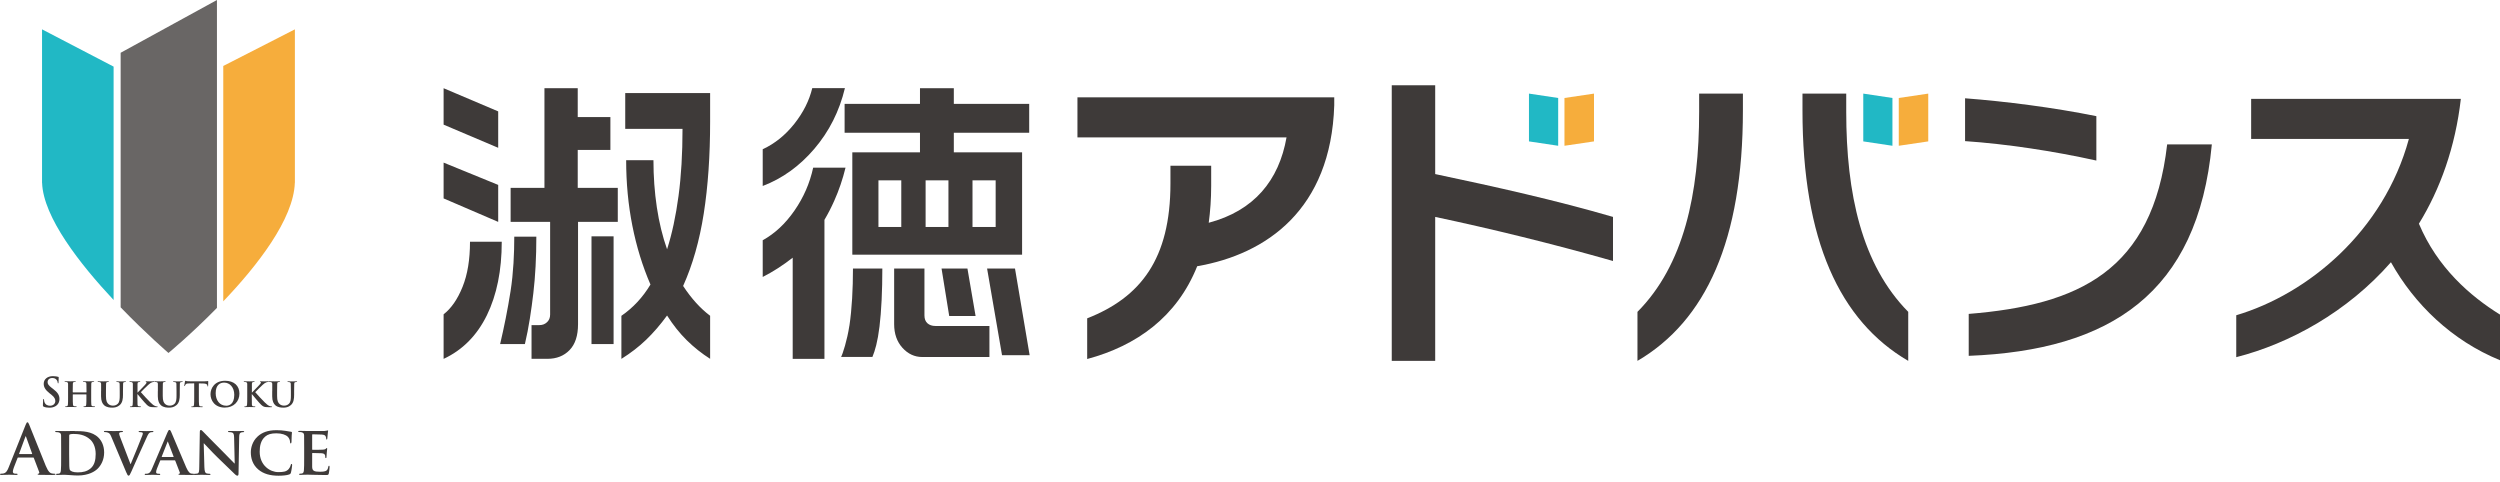 <svg width="140" height="27" viewBox="0 0 140 27" fill="none" xmlns="http://www.w3.org/2000/svg">
<g clip-path="url(#clip0_1_3573)">
<path d="M2.445 22.773C2.411 22.756 2.402 22.747 2.402 22.695C2.402 22.572 2.411 22.436 2.414 22.399C2.414 22.364 2.422 22.341 2.439 22.341C2.459 22.341 2.462 22.362 2.462 22.379C2.462 22.408 2.47 22.456 2.482 22.494C2.53 22.661 2.66 22.721 2.799 22.721C3.001 22.721 3.097 22.583 3.097 22.465C3.097 22.356 3.063 22.252 2.879 22.105L2.777 22.025C2.533 21.832 2.448 21.674 2.448 21.49C2.448 21.242 2.652 21.064 2.961 21.064C3.106 21.064 3.199 21.087 3.256 21.101C3.276 21.107 3.287 21.113 3.287 21.127C3.287 21.156 3.279 21.222 3.279 21.398C3.279 21.447 3.273 21.467 3.253 21.467C3.239 21.467 3.231 21.452 3.231 21.427C3.231 21.406 3.219 21.337 3.174 21.277C3.14 21.234 3.075 21.168 2.93 21.168C2.765 21.168 2.666 21.265 2.666 21.401C2.666 21.504 2.717 21.582 2.902 21.726L2.964 21.772C3.233 21.976 3.33 22.131 3.33 22.347C3.33 22.48 3.282 22.635 3.12 22.738C3.009 22.81 2.885 22.831 2.765 22.831C2.638 22.831 2.536 22.813 2.439 22.773H2.445Z" fill="#3E3A39"/>
<path d="M4.833 21.973C4.833 21.973 4.845 21.973 4.845 21.959V21.918C4.845 21.628 4.845 21.559 4.839 21.495C4.833 21.429 4.816 21.409 4.754 21.392C4.737 21.386 4.706 21.386 4.677 21.386C4.655 21.386 4.643 21.38 4.643 21.366C4.643 21.352 4.657 21.349 4.686 21.349C4.791 21.349 4.927 21.354 4.981 21.354C5.026 21.354 5.157 21.349 5.233 21.349C5.262 21.349 5.276 21.354 5.276 21.366C5.276 21.377 5.262 21.386 5.239 21.386C5.225 21.386 5.205 21.386 5.182 21.392C5.131 21.4 5.114 21.426 5.111 21.495C5.106 21.556 5.106 21.61 5.106 21.901V22.241C5.106 22.416 5.106 22.569 5.114 22.652C5.12 22.707 5.131 22.741 5.191 22.75C5.216 22.756 5.259 22.756 5.29 22.756C5.31 22.756 5.321 22.767 5.321 22.776C5.321 22.79 5.304 22.796 5.281 22.796C5.154 22.796 5.026 22.79 4.972 22.79C4.927 22.79 4.791 22.796 4.714 22.796C4.689 22.796 4.672 22.79 4.672 22.776C4.672 22.767 4.68 22.756 4.703 22.756C4.734 22.756 4.757 22.756 4.774 22.75C4.813 22.741 4.825 22.704 4.83 22.649C4.839 22.569 4.839 22.422 4.839 22.246V22.1C4.839 22.1 4.833 22.088 4.828 22.088H4.09C4.09 22.088 4.076 22.088 4.076 22.1V22.246C4.076 22.422 4.076 22.569 4.087 22.652C4.093 22.707 4.104 22.741 4.164 22.75C4.189 22.756 4.235 22.756 4.263 22.756C4.286 22.756 4.294 22.767 4.294 22.776C4.294 22.79 4.28 22.796 4.255 22.796C4.127 22.796 3.991 22.79 3.937 22.79C3.892 22.79 3.764 22.796 3.685 22.796C3.659 22.796 3.648 22.79 3.648 22.776C3.648 22.767 3.653 22.756 3.679 22.756C3.707 22.756 3.73 22.756 3.747 22.75C3.787 22.741 3.798 22.704 3.804 22.649C3.812 22.569 3.812 22.416 3.812 22.241V21.901C3.812 21.61 3.812 21.556 3.812 21.495C3.807 21.429 3.789 21.409 3.727 21.392C3.713 21.386 3.679 21.386 3.65 21.386C3.631 21.386 3.616 21.38 3.616 21.366C3.616 21.352 3.631 21.349 3.659 21.349C3.764 21.349 3.892 21.354 3.945 21.354C3.994 21.354 4.127 21.349 4.206 21.349C4.232 21.349 4.246 21.354 4.246 21.366C4.246 21.377 4.235 21.386 4.209 21.386C4.195 21.386 4.175 21.386 4.153 21.392C4.099 21.4 4.084 21.426 4.079 21.495C4.073 21.556 4.073 21.625 4.073 21.918V21.959C4.073 21.959 4.079 21.973 4.087 21.973H4.825H4.833Z" fill="#3E3A39"/>
<path d="M5.662 21.904C5.662 21.613 5.662 21.559 5.662 21.498C5.656 21.429 5.639 21.412 5.576 21.395C5.562 21.389 5.528 21.389 5.5 21.389C5.477 21.389 5.466 21.383 5.466 21.369C5.466 21.354 5.48 21.352 5.508 21.352C5.613 21.352 5.744 21.357 5.803 21.357C5.852 21.357 5.985 21.352 6.056 21.352C6.084 21.352 6.098 21.357 6.098 21.369C6.098 21.38 6.087 21.389 6.067 21.389C6.044 21.389 6.033 21.389 6.01 21.395C5.959 21.403 5.942 21.429 5.94 21.498C5.934 21.559 5.934 21.613 5.934 21.904V22.172C5.934 22.451 5.988 22.56 6.084 22.638C6.172 22.707 6.266 22.715 6.331 22.715C6.416 22.715 6.515 22.689 6.592 22.615C6.7 22.511 6.705 22.344 6.705 22.148V21.907C6.705 21.616 6.705 21.562 6.7 21.501C6.694 21.435 6.68 21.415 6.617 21.398C6.603 21.392 6.569 21.392 6.547 21.392C6.524 21.392 6.512 21.386 6.512 21.372C6.512 21.357 6.527 21.354 6.552 21.354C6.651 21.354 6.785 21.36 6.785 21.36C6.807 21.36 6.938 21.354 7.015 21.354C7.04 21.354 7.054 21.36 7.054 21.372C7.054 21.383 7.043 21.392 7.02 21.392C6.998 21.392 6.986 21.392 6.963 21.398C6.91 21.406 6.895 21.432 6.893 21.501C6.893 21.562 6.887 21.616 6.887 21.907V22.111C6.887 22.324 6.864 22.551 6.7 22.689C6.561 22.807 6.413 22.828 6.286 22.828C6.183 22.828 5.982 22.822 5.837 22.698C5.738 22.609 5.659 22.468 5.659 22.192V21.91L5.662 21.904Z" fill="#3E3A39"/>
<path d="M7.701 21.99C7.769 21.918 8.053 21.634 8.109 21.567C8.166 21.504 8.206 21.458 8.206 21.426C8.206 21.406 8.197 21.392 8.18 21.389C8.163 21.383 8.155 21.38 8.155 21.369C8.155 21.354 8.166 21.352 8.186 21.352C8.228 21.352 8.336 21.357 8.387 21.357C8.447 21.357 8.557 21.352 8.617 21.352C8.637 21.352 8.651 21.357 8.651 21.369C8.651 21.38 8.64 21.389 8.623 21.389C8.594 21.389 8.546 21.398 8.509 21.412C8.447 21.435 8.384 21.475 8.302 21.553C8.24 21.61 7.948 21.892 7.888 21.962C7.956 22.051 8.342 22.459 8.418 22.531C8.506 22.609 8.58 22.695 8.685 22.735C8.742 22.761 8.782 22.761 8.804 22.761C8.818 22.761 8.83 22.77 8.83 22.782C8.83 22.796 8.818 22.802 8.784 22.802H8.614C8.557 22.802 8.521 22.802 8.478 22.796C8.373 22.787 8.308 22.747 8.226 22.672C8.14 22.597 7.766 22.154 7.723 22.097L7.704 22.071H7.695V22.244C7.695 22.419 7.695 22.572 7.701 22.655C7.706 22.71 7.723 22.744 7.772 22.753C7.797 22.759 7.843 22.759 7.868 22.759C7.885 22.759 7.894 22.77 7.894 22.779C7.894 22.793 7.88 22.799 7.857 22.799C7.749 22.799 7.607 22.793 7.559 22.793C7.514 22.793 7.389 22.799 7.312 22.799C7.287 22.799 7.275 22.793 7.275 22.779C7.275 22.77 7.281 22.759 7.307 22.759C7.335 22.759 7.358 22.759 7.375 22.753C7.414 22.744 7.426 22.707 7.431 22.652C7.44 22.572 7.44 22.419 7.44 22.244V21.904C7.44 21.613 7.44 21.559 7.44 21.498C7.434 21.432 7.417 21.412 7.355 21.395C7.341 21.389 7.307 21.389 7.278 21.389C7.258 21.389 7.244 21.383 7.244 21.369C7.244 21.354 7.258 21.352 7.29 21.352C7.392 21.352 7.516 21.357 7.562 21.357C7.607 21.357 7.749 21.352 7.814 21.352C7.843 21.352 7.857 21.357 7.857 21.369C7.857 21.38 7.845 21.389 7.831 21.389C7.811 21.389 7.8 21.389 7.775 21.395C7.721 21.403 7.706 21.429 7.701 21.498C7.701 21.559 7.701 21.613 7.701 21.904V21.99Z" fill="#3E3A39"/>
<path d="M8.841 21.904C8.841 21.613 8.841 21.559 8.841 21.498C8.836 21.429 8.819 21.412 8.756 21.395C8.742 21.389 8.708 21.389 8.68 21.389C8.657 21.389 8.646 21.383 8.646 21.369C8.646 21.354 8.66 21.352 8.688 21.352C8.793 21.352 8.923 21.357 8.983 21.357C9.031 21.357 9.165 21.352 9.236 21.352C9.264 21.352 9.278 21.357 9.278 21.369C9.278 21.38 9.267 21.389 9.247 21.389C9.224 21.389 9.213 21.389 9.19 21.395C9.139 21.403 9.122 21.429 9.119 21.498C9.114 21.559 9.114 21.613 9.114 21.904V22.172C9.114 22.451 9.167 22.56 9.264 22.638C9.352 22.707 9.445 22.715 9.511 22.715C9.596 22.715 9.695 22.689 9.772 22.615C9.879 22.511 9.885 22.344 9.885 22.148V21.907C9.885 21.616 9.885 21.562 9.879 21.501C9.874 21.435 9.86 21.415 9.797 21.398C9.783 21.392 9.749 21.392 9.726 21.392C9.704 21.392 9.692 21.386 9.692 21.372C9.692 21.357 9.706 21.354 9.732 21.354C9.831 21.354 9.964 21.36 9.964 21.36C9.987 21.36 10.118 21.354 10.194 21.354C10.22 21.354 10.234 21.36 10.234 21.372C10.234 21.383 10.223 21.392 10.2 21.392C10.177 21.392 10.166 21.392 10.143 21.398C10.089 21.406 10.075 21.432 10.072 21.501C10.072 21.562 10.067 21.616 10.067 21.907V22.111C10.067 22.324 10.044 22.551 9.879 22.689C9.74 22.807 9.593 22.828 9.465 22.828C9.363 22.828 9.162 22.822 9.017 22.698C8.918 22.609 8.838 22.468 8.838 22.192V21.91L8.841 21.904Z" fill="#3E3A39"/>
<path d="M10.875 21.467L10.583 21.472C10.469 21.472 10.424 21.487 10.393 21.53C10.373 21.556 10.364 21.582 10.359 21.596C10.353 21.613 10.35 21.622 10.336 21.622C10.322 21.622 10.319 21.61 10.319 21.59C10.319 21.559 10.356 21.375 10.361 21.357C10.367 21.331 10.373 21.323 10.384 21.323C10.401 21.323 10.421 21.337 10.469 21.346C10.526 21.352 10.6 21.354 10.665 21.354H11.459C11.521 21.354 11.564 21.349 11.592 21.346C11.624 21.34 11.641 21.337 11.646 21.337C11.661 21.337 11.661 21.349 11.661 21.377C11.661 21.418 11.655 21.562 11.655 21.61C11.655 21.631 11.649 21.642 11.638 21.642C11.624 21.642 11.618 21.634 11.615 21.605V21.585C11.609 21.536 11.558 21.475 11.383 21.475L11.136 21.47V22.246C11.136 22.422 11.136 22.574 11.147 22.658C11.153 22.712 11.164 22.747 11.224 22.756C11.249 22.761 11.295 22.761 11.323 22.761C11.346 22.761 11.354 22.773 11.354 22.782C11.354 22.796 11.34 22.802 11.317 22.802C11.19 22.802 11.056 22.796 11.002 22.796C10.957 22.796 10.824 22.802 10.747 22.802C10.722 22.802 10.71 22.796 10.71 22.782C10.71 22.773 10.716 22.761 10.742 22.761C10.77 22.761 10.795 22.761 10.81 22.756C10.849 22.747 10.861 22.709 10.866 22.655C10.875 22.574 10.875 22.422 10.875 22.246V21.47V21.467Z" fill="#3E3A39"/>
<path d="M11.788 22.074C11.788 21.746 12.015 21.323 12.608 21.323C13.102 21.323 13.408 21.599 13.408 22.039C13.408 22.479 13.093 22.825 12.588 22.825C12.018 22.825 11.788 22.413 11.788 22.074ZM13.119 22.111C13.119 21.688 12.866 21.426 12.551 21.426C12.333 21.426 12.078 21.544 12.078 22.016C12.078 22.41 12.299 22.721 12.671 22.721C12.809 22.721 13.119 22.655 13.119 22.111Z" fill="#3E3A39"/>
<path d="M14.106 21.99C14.174 21.918 14.457 21.634 14.514 21.567C14.571 21.504 14.611 21.458 14.611 21.426C14.611 21.406 14.602 21.392 14.585 21.389C14.568 21.383 14.559 21.38 14.559 21.369C14.559 21.354 14.571 21.352 14.591 21.352C14.633 21.352 14.741 21.357 14.792 21.357C14.852 21.357 14.962 21.352 15.022 21.352C15.042 21.352 15.056 21.357 15.056 21.369C15.056 21.38 15.044 21.389 15.027 21.389C14.999 21.389 14.951 21.398 14.914 21.412C14.852 21.435 14.789 21.475 14.707 21.553C14.645 21.61 14.352 21.892 14.293 21.962C14.361 22.051 14.747 22.459 14.823 22.531C14.911 22.609 14.985 22.695 15.09 22.735C15.147 22.761 15.186 22.761 15.209 22.761C15.223 22.761 15.235 22.77 15.235 22.782C15.235 22.796 15.223 22.802 15.189 22.802H15.019C14.962 22.802 14.925 22.802 14.883 22.796C14.778 22.787 14.713 22.747 14.63 22.672C14.545 22.597 14.171 22.154 14.128 22.097L14.108 22.071H14.1V22.244C14.1 22.419 14.1 22.572 14.106 22.655C14.111 22.71 14.128 22.744 14.177 22.753C14.202 22.759 14.247 22.759 14.273 22.759C14.29 22.759 14.299 22.77 14.299 22.779C14.299 22.793 14.284 22.799 14.262 22.799C14.154 22.799 14.012 22.793 13.964 22.793C13.918 22.793 13.794 22.799 13.717 22.799C13.691 22.799 13.68 22.793 13.68 22.779C13.68 22.77 13.686 22.759 13.711 22.759C13.74 22.759 13.762 22.759 13.779 22.753C13.819 22.744 13.831 22.707 13.836 22.652C13.845 22.572 13.845 22.419 13.845 22.244V21.904C13.845 21.613 13.845 21.559 13.845 21.498C13.839 21.432 13.822 21.412 13.759 21.395C13.745 21.389 13.711 21.389 13.683 21.389C13.663 21.389 13.649 21.383 13.649 21.369C13.649 21.354 13.663 21.352 13.694 21.352C13.796 21.352 13.921 21.357 13.967 21.357C14.012 21.357 14.154 21.352 14.219 21.352C14.247 21.352 14.262 21.357 14.262 21.369C14.262 21.38 14.25 21.389 14.236 21.389C14.216 21.389 14.205 21.389 14.179 21.395C14.126 21.403 14.111 21.429 14.106 21.498C14.106 21.559 14.106 21.613 14.106 21.904V21.99Z" fill="#3E3A39"/>
<path d="M15.246 21.904C15.246 21.613 15.246 21.559 15.246 21.498C15.24 21.429 15.223 21.412 15.161 21.395C15.147 21.389 15.113 21.389 15.084 21.389C15.062 21.389 15.05 21.383 15.05 21.369C15.05 21.354 15.065 21.352 15.093 21.352C15.198 21.352 15.328 21.357 15.388 21.357C15.436 21.357 15.569 21.352 15.64 21.352C15.669 21.352 15.683 21.357 15.683 21.369C15.683 21.38 15.671 21.389 15.652 21.389C15.629 21.389 15.618 21.389 15.595 21.395C15.544 21.403 15.527 21.429 15.524 21.498C15.518 21.559 15.518 21.613 15.518 21.904V22.172C15.518 22.451 15.572 22.56 15.669 22.638C15.757 22.707 15.85 22.715 15.915 22.715C16 22.715 16.1 22.689 16.176 22.615C16.284 22.511 16.29 22.344 16.29 22.148V21.907C16.29 21.616 16.29 21.562 16.284 21.501C16.279 21.435 16.264 21.415 16.202 21.398C16.188 21.392 16.154 21.392 16.131 21.392C16.108 21.392 16.097 21.386 16.097 21.372C16.097 21.357 16.111 21.354 16.137 21.354C16.236 21.354 16.369 21.36 16.369 21.36C16.392 21.36 16.522 21.354 16.599 21.354C16.625 21.354 16.639 21.36 16.639 21.372C16.639 21.383 16.627 21.392 16.605 21.392C16.582 21.392 16.571 21.392 16.548 21.398C16.494 21.406 16.48 21.432 16.477 21.501C16.477 21.562 16.471 21.616 16.471 21.907V22.111C16.471 22.324 16.449 22.551 16.284 22.689C16.145 22.807 15.998 22.828 15.87 22.828C15.768 22.828 15.566 22.822 15.422 22.698C15.323 22.609 15.243 22.468 15.243 22.192V21.91L15.246 21.904Z" fill="#3E3A39"/>
<path d="M3.058 26.527C3.012 26.527 2.955 26.525 2.899 26.513C2.819 26.493 2.712 26.441 2.567 26.096C2.326 25.515 1.722 23.984 1.631 23.771C1.594 23.682 1.571 23.648 1.537 23.648C1.5 23.648 1.478 23.691 1.432 23.8L0.485 26.174C0.408 26.366 0.337 26.496 0.164 26.519C0.133 26.522 0.082 26.527 0.048 26.527C0.017 26.527 0.003 26.536 0.003 26.559C0.003 26.591 0.025 26.597 0.074 26.597C0.269 26.597 0.476 26.585 0.519 26.585C0.635 26.585 0.797 26.597 0.919 26.597C0.961 26.597 0.984 26.588 0.984 26.559C0.984 26.536 0.973 26.527 0.927 26.527H0.871C0.754 26.527 0.72 26.479 0.72 26.41C0.72 26.363 0.74 26.271 0.777 26.177L0.981 25.653C0.99 25.63 0.995 25.621 1.015 25.621H1.858C1.878 25.621 1.889 25.63 1.895 25.647L2.195 26.435C2.215 26.482 2.187 26.516 2.161 26.525C2.124 26.527 2.107 26.536 2.107 26.559C2.107 26.585 2.153 26.585 2.221 26.591C2.521 26.599 2.799 26.599 2.933 26.599C3.066 26.599 3.106 26.591 3.106 26.562C3.106 26.536 3.086 26.53 3.058 26.53V26.527ZM1.781 25.428H1.086C1.072 25.428 1.066 25.417 1.072 25.402L1.418 24.465C1.421 24.45 1.429 24.43 1.441 24.43C1.452 24.43 1.455 24.45 1.461 24.465L1.801 25.405C1.801 25.405 1.801 25.428 1.781 25.428Z" fill="#3E3A39"/>
<path d="M4.184 24.134C3.982 24.134 3.747 24.142 3.645 24.142C3.551 24.142 3.338 24.134 3.165 24.134C3.117 24.134 3.089 24.142 3.089 24.165C3.089 24.189 3.112 24.2 3.146 24.2C3.194 24.2 3.251 24.203 3.279 24.212C3.384 24.243 3.415 24.278 3.421 24.387C3.424 24.491 3.424 24.583 3.424 25.078V25.653C3.424 25.952 3.424 26.208 3.409 26.346C3.398 26.441 3.378 26.502 3.31 26.519C3.279 26.528 3.242 26.53 3.194 26.53C3.151 26.53 3.14 26.551 3.14 26.565C3.14 26.588 3.163 26.599 3.205 26.599C3.273 26.599 3.356 26.597 3.435 26.591C3.514 26.591 3.585 26.588 3.622 26.588C3.704 26.588 3.826 26.597 3.957 26.608C4.09 26.617 4.232 26.628 4.354 26.628C4.967 26.628 5.316 26.398 5.469 26.246C5.659 26.059 5.832 25.748 5.832 25.339C5.832 24.954 5.684 24.68 5.52 24.514C5.157 24.142 4.598 24.142 4.184 24.142V24.134ZM5.074 26.231C4.873 26.398 4.652 26.453 4.351 26.453C4.09 26.453 3.96 26.384 3.917 26.323C3.892 26.289 3.883 26.174 3.88 26.093C3.877 26.027 3.872 25.779 3.872 25.434V25.026C3.872 24.77 3.872 24.502 3.875 24.39C3.875 24.352 3.886 24.335 3.917 24.324C3.943 24.309 4.053 24.301 4.121 24.301C4.382 24.301 4.745 24.335 5.049 24.611C5.196 24.741 5.358 25.008 5.358 25.423C5.358 25.759 5.29 26.05 5.074 26.231Z" fill="#3E3A39"/>
<path d="M8.376 24.237C8.433 24.194 8.504 24.2 8.538 24.2C8.572 24.2 8.592 24.188 8.592 24.165C8.592 24.142 8.566 24.134 8.523 24.134C8.421 24.134 8.268 24.142 8.211 24.142C8.169 24.142 8.024 24.134 7.857 24.134C7.792 24.134 7.763 24.142 7.763 24.165C7.763 24.188 7.789 24.2 7.82 24.2C7.863 24.2 7.914 24.203 7.953 24.214C7.985 24.226 7.999 24.237 7.999 24.272C7.999 24.298 7.985 24.349 7.968 24.39C7.888 24.606 7.463 25.653 7.318 25.989H7.307L6.748 24.531C6.702 24.416 6.671 24.326 6.671 24.286C6.671 24.255 6.683 24.237 6.705 24.22C6.731 24.2 6.782 24.197 6.833 24.197C6.864 24.197 6.887 24.186 6.887 24.163C6.887 24.14 6.85 24.131 6.807 24.131C6.64 24.131 6.467 24.14 6.385 24.14C6.268 24.14 6.078 24.131 5.903 24.131C5.854 24.131 5.82 24.134 5.82 24.163C5.82 24.183 5.829 24.197 5.857 24.197C5.883 24.197 5.937 24.197 5.985 24.209C6.107 24.24 6.155 24.269 6.229 24.45L7.066 26.441C7.131 26.594 7.156 26.637 7.202 26.637C7.247 26.637 7.278 26.588 7.361 26.398C7.437 26.234 7.59 25.877 7.803 25.403C7.985 25.006 8.07 24.827 8.203 24.522C8.291 24.315 8.336 24.266 8.376 24.234V24.237Z" fill="#3E3A39"/>
<path d="M13.598 24.134C13.436 24.134 13.312 24.142 13.275 24.142C13.204 24.142 13.025 24.134 12.852 24.134C12.804 24.134 12.77 24.137 12.77 24.165C12.77 24.186 12.781 24.2 12.824 24.2C12.869 24.2 12.948 24.2 12.997 24.22C13.076 24.252 13.107 24.309 13.11 24.508L13.144 25.955H13.13C13.082 25.909 12.639 25.449 12.412 25.224C11.93 24.747 11.431 24.229 11.388 24.186C11.332 24.128 11.286 24.079 11.247 24.079C11.213 24.079 11.19 24.125 11.19 24.191L11.159 26.122C11.156 26.404 11.145 26.493 11.056 26.516C11.011 26.527 10.952 26.53 10.906 26.53C10.892 26.53 10.881 26.533 10.869 26.539C10.861 26.533 10.85 26.53 10.835 26.53C10.798 26.53 10.759 26.527 10.71 26.519C10.651 26.507 10.555 26.464 10.427 26.171C10.214 25.676 9.661 24.361 9.582 24.18C9.548 24.108 9.533 24.076 9.482 24.076C9.448 24.076 9.423 24.114 9.383 24.206L8.515 26.24C8.447 26.404 8.39 26.505 8.24 26.527C8.209 26.527 8.172 26.53 8.141 26.53C8.115 26.53 8.104 26.545 8.104 26.565C8.104 26.591 8.124 26.599 8.163 26.599C8.336 26.599 8.515 26.588 8.549 26.588C8.654 26.588 8.81 26.599 8.918 26.599C8.952 26.599 8.972 26.591 8.972 26.565C8.972 26.545 8.963 26.53 8.924 26.53H8.875C8.773 26.53 8.742 26.496 8.742 26.438C8.742 26.401 8.756 26.32 8.79 26.24L8.969 25.8C8.977 25.779 8.98 25.777 9 25.777H9.78C9.794 25.777 9.806 25.779 9.814 25.8L10.069 26.459C10.084 26.496 10.061 26.527 10.038 26.53C10.004 26.533 9.996 26.545 9.996 26.565C9.996 26.588 10.033 26.588 10.095 26.591C10.373 26.599 10.617 26.599 10.733 26.599C10.815 26.599 10.85 26.597 10.864 26.585C10.875 26.594 10.895 26.599 10.923 26.599C11.093 26.599 11.252 26.588 11.281 26.588C11.34 26.588 11.496 26.599 11.712 26.599C11.757 26.599 11.788 26.591 11.788 26.565C11.788 26.545 11.768 26.53 11.732 26.53C11.678 26.53 11.615 26.527 11.559 26.507C11.493 26.484 11.454 26.407 11.445 26.156L11.408 24.827H11.42C11.485 24.885 11.834 25.279 12.197 25.63C12.543 25.969 12.96 26.372 13.167 26.568C13.201 26.602 13.246 26.637 13.303 26.637C13.329 26.637 13.357 26.605 13.357 26.533L13.394 24.482C13.397 24.298 13.425 24.24 13.516 24.214C13.558 24.203 13.584 24.203 13.618 24.203C13.655 24.203 13.675 24.188 13.675 24.168C13.675 24.142 13.643 24.137 13.598 24.137V24.134ZM9.709 25.592H9.068C9.068 25.592 9.048 25.584 9.057 25.569L9.377 24.758C9.377 24.758 9.386 24.726 9.397 24.726C9.406 24.726 9.409 24.747 9.411 24.758L9.723 25.572C9.723 25.572 9.723 25.592 9.709 25.592Z" fill="#3E3A39"/>
<path d="M16.324 25.981C16.298 25.981 16.29 25.995 16.281 26.047C16.27 26.107 16.225 26.199 16.168 26.265C16.035 26.415 15.873 26.438 15.578 26.438C15.133 26.438 14.543 26.07 14.543 25.296C14.543 24.979 14.602 24.663 14.849 24.45C14.999 24.32 15.184 24.266 15.476 24.266C15.782 24.266 16.003 24.346 16.117 24.459C16.199 24.542 16.242 24.657 16.244 24.761C16.244 24.804 16.253 24.83 16.278 24.83C16.31 24.83 16.321 24.795 16.324 24.749C16.327 24.683 16.327 24.505 16.335 24.398C16.344 24.283 16.349 24.246 16.349 24.217C16.349 24.197 16.338 24.182 16.301 24.18C16.202 24.168 16.094 24.145 15.969 24.125C15.819 24.105 15.694 24.09 15.487 24.09C14.993 24.09 14.676 24.22 14.435 24.436C14.117 24.723 14.046 25.106 14.046 25.328C14.046 25.641 14.134 26.009 14.46 26.288C14.761 26.545 15.147 26.64 15.601 26.64C15.816 26.64 16.069 26.619 16.202 26.568C16.259 26.545 16.273 26.53 16.29 26.473C16.324 26.36 16.361 26.078 16.361 26.041C16.361 26.015 16.346 25.983 16.324 25.983V25.981Z" fill="#3E3A39"/>
<path d="M18.423 26.084C18.4 26.084 18.392 26.099 18.386 26.133C18.363 26.269 18.326 26.338 18.241 26.375C18.153 26.412 18.014 26.418 17.929 26.418C17.589 26.418 17.487 26.369 17.481 26.145C17.478 26.05 17.481 25.774 17.481 25.662V25.402C17.481 25.382 17.484 25.368 17.501 25.368C17.583 25.368 17.96 25.377 18.023 25.382C18.148 25.394 18.19 25.443 18.207 25.509C18.216 25.552 18.216 25.592 18.219 25.627C18.219 25.641 18.227 25.653 18.25 25.653C18.281 25.653 18.284 25.607 18.284 25.581C18.284 25.558 18.292 25.428 18.298 25.362C18.318 25.198 18.323 25.144 18.323 25.123C18.323 25.103 18.312 25.089 18.298 25.089C18.284 25.089 18.273 25.109 18.244 25.132C18.21 25.164 18.165 25.175 18.085 25.181C18.009 25.19 17.58 25.19 17.504 25.19C17.484 25.19 17.481 25.175 17.481 25.155V24.352C17.481 24.332 17.49 24.321 17.504 24.321C17.572 24.321 17.969 24.329 18.026 24.335C18.19 24.349 18.219 24.395 18.244 24.453C18.264 24.491 18.267 24.548 18.267 24.571C18.267 24.597 18.27 24.614 18.292 24.614C18.318 24.614 18.326 24.577 18.329 24.559C18.338 24.522 18.343 24.381 18.349 24.344C18.358 24.194 18.375 24.157 18.375 24.134C18.375 24.119 18.372 24.102 18.352 24.102C18.338 24.102 18.318 24.114 18.298 24.116C18.273 24.119 18.219 24.131 18.159 24.137C18.094 24.14 17.359 24.137 17.254 24.137C17.161 24.137 16.948 24.128 16.775 24.128C16.727 24.128 16.698 24.137 16.698 24.16C16.698 24.183 16.721 24.194 16.755 24.194C16.803 24.194 16.86 24.197 16.888 24.206C16.993 24.237 17.024 24.272 17.03 24.381C17.033 24.485 17.033 24.577 17.033 25.072V25.647C17.033 25.946 17.033 26.202 17.019 26.34C17.007 26.435 16.988 26.496 16.919 26.513C16.888 26.522 16.851 26.525 16.803 26.525C16.761 26.525 16.749 26.545 16.749 26.559C16.749 26.582 16.772 26.594 16.814 26.594C16.883 26.594 16.965 26.591 17.044 26.585C17.124 26.585 17.195 26.582 17.234 26.582C17.334 26.582 17.458 26.585 17.62 26.591C17.782 26.599 17.983 26.602 18.233 26.602C18.358 26.602 18.389 26.602 18.412 26.519C18.431 26.453 18.457 26.231 18.457 26.159C18.457 26.125 18.454 26.081 18.426 26.081L18.423 26.084Z" fill="#3E3A39"/>
<path d="M6.756 2.955V17.211C8.197 18.704 9.434 19.766 9.434 19.766C9.434 19.766 10.693 18.727 12.149 17.243V0L6.756 2.955Z" fill="#696665"/>
<path d="M6.365 3.732L2.354 1.643V10.237H2.357C2.422 12.168 4.482 14.792 6.362 16.8V3.732H6.365Z" fill="#21B8C5"/>
<path d="M12.503 3.694V16.875C14.387 14.901 16.446 12.283 16.511 10.231H16.514V1.643L12.503 3.694Z" fill="#F6AD3C"/>
<path d="M27.899 6.238V8.277L24.842 6.98V4.94L27.899 6.238ZM27.899 10.352V12.426L24.842 11.111V9.106L27.899 10.355V10.352ZM26.32 13.537H28.098C28.098 15.145 27.82 16.515 27.267 17.651C26.711 18.785 25.905 19.602 24.842 20.097V17.602C25.273 17.266 25.628 16.751 25.905 16.06C26.183 15.37 26.32 14.53 26.32 13.54V13.537ZM30.035 13.252C30.035 14.389 29.979 15.473 29.868 16.411C29.757 17.349 29.616 18.333 29.394 19.268H28.007C28.229 18.325 28.43 17.335 28.592 16.302C28.753 15.269 28.799 14.187 28.799 13.252H30.035ZM32.353 4.94V6.557H34.182V8.395H32.353V10.519H34.596V12.423H32.37V18.155C32.37 18.796 32.211 19.28 31.896 19.605C31.581 19.93 31.167 20.094 30.657 20.094H29.766V18.206H30.208C30.376 18.206 30.515 18.155 30.631 18.045C30.747 17.939 30.807 17.795 30.807 17.617V12.423H28.595V10.519H30.489V4.94H32.35H32.353ZM34.361 13.235V19.268H33.124V13.235H34.361ZM39.767 5.208V6.81C39.767 8.721 39.648 10.438 39.41 11.96C39.172 13.482 38.786 14.835 38.255 16.014C38.721 16.722 39.226 17.277 39.767 17.683V20.094C39.302 19.8 38.868 19.455 38.463 19.058C38.057 18.658 37.691 18.195 37.356 17.669C36.979 18.186 36.588 18.638 36.185 19.026C35.782 19.415 35.317 19.772 34.798 20.097V17.686C35.45 17.237 35.995 16.653 36.426 15.934C35.983 14.912 35.646 13.816 35.413 12.645C35.181 11.477 35.065 10.251 35.065 8.971H36.593C36.593 9.88 36.656 10.76 36.783 11.609C36.911 12.458 37.101 13.241 37.356 13.96C37.634 13.094 37.847 12.098 37.997 10.976C38.148 9.851 38.221 8.6 38.221 7.216H35.013V5.21H39.767V5.208Z" fill="#3E3A39"/>
<path d="M67.043 14.909C65.903 17.758 63.639 19.363 60.882 20.105V17.827C63.877 16.653 65.545 14.495 65.545 10.283V9.282H67.826V10.404C67.826 11.146 67.775 11.836 67.689 12.475C70.225 11.802 71.621 10.11 72.046 7.693H60.337V5.449H74.718V5.898C74.531 11.733 70.923 14.236 67.043 14.909Z" fill="#3E3A39"/>
<path d="M80.371 12.147V20.209H77.938V4.776H80.371V9.748C83.809 10.473 87.128 11.215 90.328 12.147V14.616C86.873 13.632 83.537 12.82 80.371 12.147Z" fill="#3E3A39"/>
<path d="M85.622 7.918V5.242L87.258 5.487V8.163L85.622 7.918Z" fill="#21B8C5"/>
<path d="M87.61 8.163V5.487L89.264 5.242V7.918L87.61 8.163Z" fill="#F6AD3C"/>
<path d="M104.343 7.918V5.242L105.976 5.487V8.163L104.343 7.918Z" fill="#21B8C5"/>
<path d="M106.331 8.163V5.487L107.982 5.242V7.918L106.331 8.163Z" fill="#F6AD3C"/>
<path d="M91.698 20.209V17.464C94.301 14.84 95.152 10.853 95.152 6.261V5.242H97.603V6.174C97.603 13.459 95.527 17.965 91.698 20.209ZM100.939 6.192V5.242H103.389V6.261C103.389 10.853 104.257 14.823 106.861 17.464V20.209C103.015 17.965 100.939 13.442 100.939 6.192Z" fill="#3E3A39"/>
<path d="M110.044 7.903V5.504C112.307 5.677 115.013 6.022 117.396 6.505V8.991C114.979 8.456 112.341 8.059 110.044 7.903ZM110.248 19.927V17.579C116.392 17.079 120.545 15.197 121.361 8.085H123.863C123.08 16.423 118.179 19.616 110.248 19.927Z" fill="#3E3A39"/>
<path d="M133.893 14.685C131.442 17.481 128.209 19.242 125.23 20.002V17.654C129.247 16.463 133.485 12.961 134.897 7.782H126.064V5.538H137.807C137.501 8.231 136.65 10.593 135.459 12.527C136.497 14.995 138.335 16.584 140.003 17.619V20.174C137.297 19.069 135.204 17.032 133.893 14.685Z" fill="#3E3A39"/>
<path d="M47.298 7.434H51.519V8.531H47.73V14.262H57.237V8.531H53.414V7.434H57.635V5.817H53.414V4.94H51.519V5.817H47.298V7.434ZM50.472 12.711H49.193V10.099H50.472V12.711ZM54.46 10.099H55.757V12.711H54.46V10.099ZM51.834 10.099H53.113V12.711H51.834V10.099Z" fill="#3E3A39"/>
<path d="M53.156 17.697H54.633L54.177 15.039H52.727L53.156 17.697Z" fill="#3E3A39"/>
<path d="M52.384 18.255C52.197 18.255 52.047 18.203 51.936 18.103C51.825 18.002 51.769 17.855 51.769 17.665V15.039H50.072V18.154C50.072 18.693 50.228 19.136 50.537 19.478C50.847 19.82 51.218 19.993 51.652 19.993H55.408V18.255H52.384Z" fill="#3E3A39"/>
<path d="M56.84 15.039H55.277L56.114 19.892H57.66L56.84 15.039Z" fill="#3E3A39"/>
<path d="M45.602 8.335C46.433 7.362 47.003 6.232 47.315 4.937H45.486C45.318 5.633 44.984 6.301 44.482 6.934C43.977 7.57 43.387 8.044 42.712 8.358V10.415C43.809 9.998 44.774 9.305 45.605 8.332L45.602 8.335Z" fill="#3E3A39"/>
<path d="M47.565 18.238C47.443 19.052 47.188 19.835 47.1 19.99H48.855C49.003 19.633 49.148 19.141 49.252 18.287C49.357 17.432 49.411 16.284 49.411 15.036H47.766C47.766 16.181 47.707 17.3 47.568 18.235L47.565 18.238Z" fill="#3E3A39"/>
<path d="M47.349 9.391H45.537C45.35 10.257 45.001 11.056 44.49 11.793C43.98 12.53 43.387 13.082 42.712 13.453V15.51C43.288 15.217 43.846 14.857 44.391 14.431V20.097H46.169V12.311C46.374 11.966 46.555 11.609 46.717 11.246C46.983 10.651 47.193 10.032 47.349 9.391Z" fill="#3E3A39"/>
</g>
<defs>
<clipPath id="clip0_1_3573">
<rect width="140" height="26.64" fill="white"/>
</clipPath>
</defs>
</svg>
